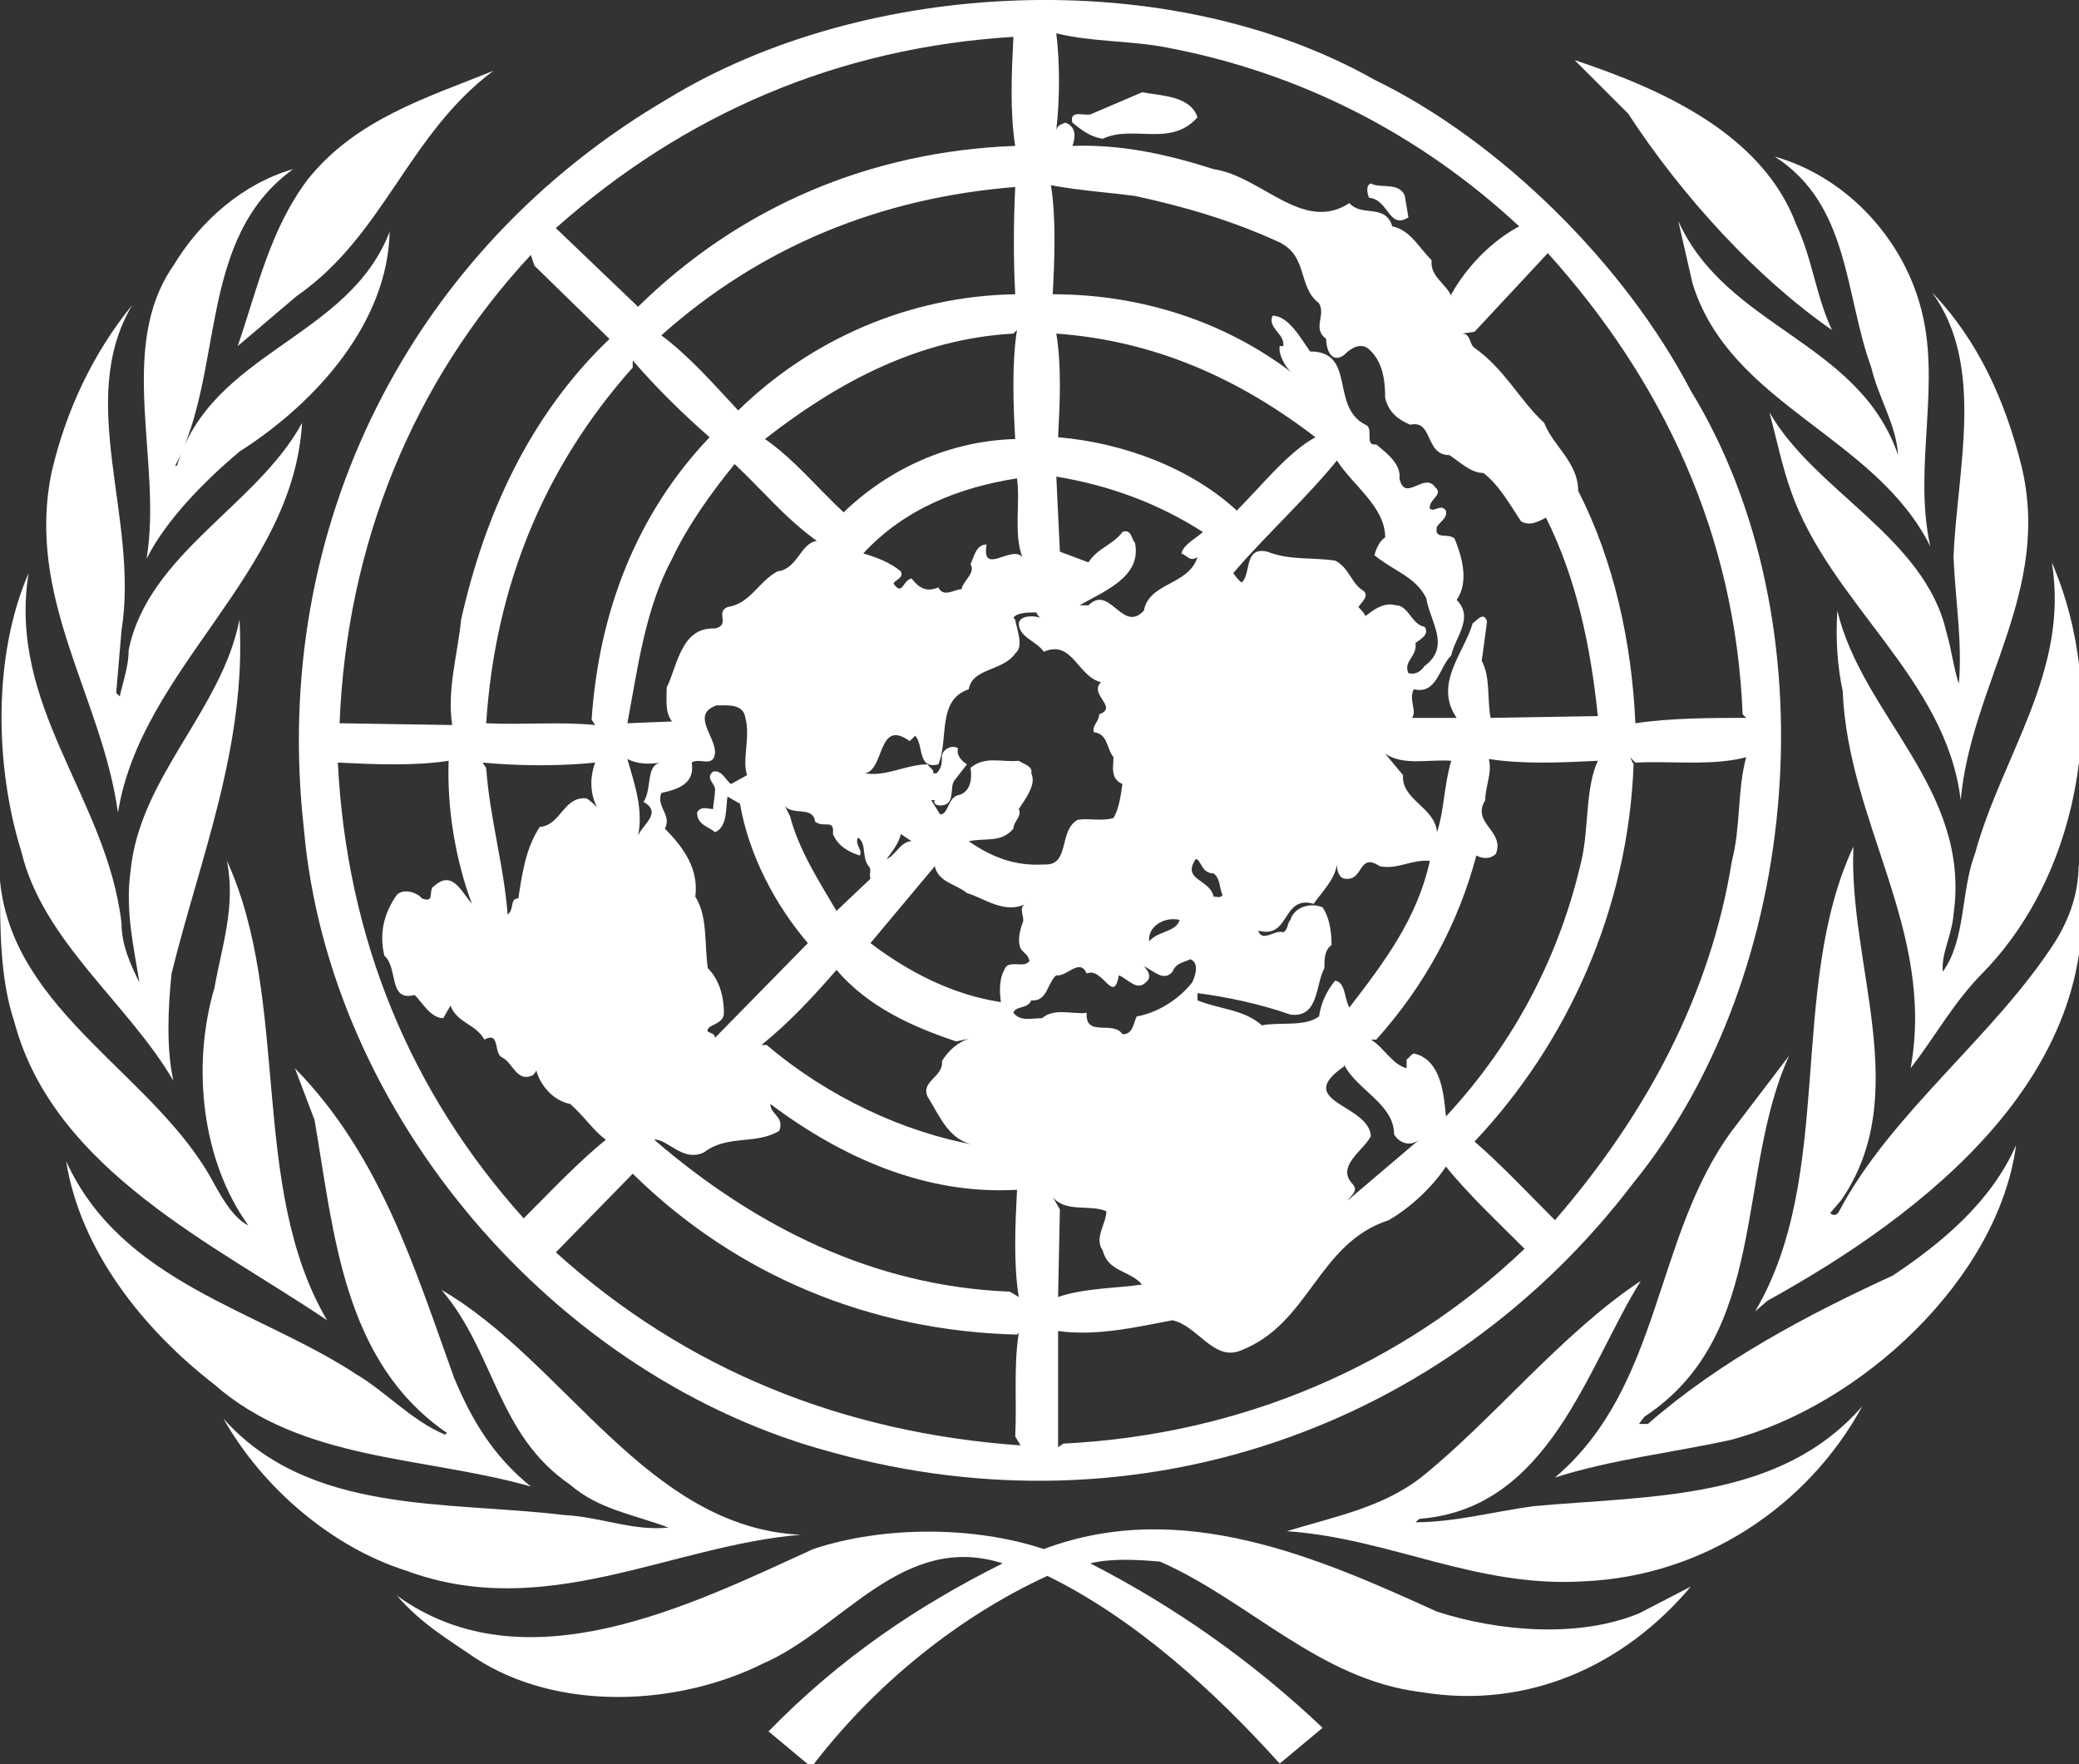 <svg height="26.157mm" viewBox="0 0 30.825 26.157" width="30.825mm" xmlns="http://www.w3.org/2000/svg"><rect x="0" y="0" width="30.825" height="26.157" fill="#333333" stroke="none"/><g fill="#fff" transform="matrix(.265 0 0 .265 0 -.01)"><path d="m110.5 47.8c-.8 2.1-.5 4.8-1.8 6.6-.1-1 .5-2 .6-3.2 1-7-5.1-11.1-6.5-17-.1 1.6 0 3.1.3 4.5.3 7.4 5.2 13.4 3.8 21.1 1.4-1.8 2.4-3.7 4.1-5.4 5.6-5.8 7-15.5 3.8-22.9 1 6.1-2.8 10.8-4.3 16.3"/><path d="m109.3 31.2c.1 2.4.5 4.7.3 7.1-.3-.9-.4-1.9-.7-2.9-1.2-5.3-7.4-7.9-9.9-12.3.4 1.5.7 3 1.2 4.4 2.2 6.3 8.7 10.5 9.5 17.3.6-6.5 5.1-11.7 3.4-18.7-.9-3.6-2.4-7-5-9.7 3 4.1 1.4 9.9 1.2 14.8"/><path d="m25.4 77.1c-2.2-6.1-4.1-12.4-8.9-17.3l1.1 2.9c1.1 6.4 1.6 13.5 7.4 17.5l-.1.1c-1.9-.8-3.3-2.4-5-3.4-5.5-3.6-13.1-5.1-16.2-11.9.8 5 4.3 9.4 8.3 12.5 4.9 4.3 11.7 4 17.7 5.7-2.1-1.7-3.3-3.7-4.3-6.1"/><path d="m18.3 73.9c-4.4-7.5-2-17.8-5.6-25.7.5 2.6-.3 4.8-.7 7.1-1.3 4.4-.7 9.7 1.9 13.3-.8-.4-1.4-1.4-1.9-2.3-3.2-6.1-11.3-9.6-12-17 0 2.7 0 5.5.8 7.9 2.2 8.3 11.3 12.5 17.5 16.7"/><path d="m44.8 85.9c-8.6-.4-13.2-9.7-20.1-13.7 3 3.5 3.1 8.1 7.2 10.9 1.6 1.4 3.7 1.7 5.5 2.4-2 .2-3.8-.6-5.8-.7-6.6-.8-14.3 0-19.1-5.4 2.2 3.9 6.1 7.2 10.2 8.5 7.8 2.9 14.8-1.4 22.1-2"/><path d="m85.8 84.3c-2.2.3-4.4.9-6.6.9.1-.1.2-.2.3-.2 7.2-.6 9.3-8.5 12.3-13.3-4.4 2.9-8.3 7.8-12.3 11-2.2 1.7-4.9 2.2-7.5 3 5.8.4 10.6 3.2 16.7 2.8 6.5-.3 12.4-4.1 15.5-9.8-4.6 5.3-11.8 5-18.4 5.6"/><path d="m80.4 90.2c-6.6-3-14.3-6.4-22-3.5-3.9-1.3-9-1.3-12.9 0-6.8 3.1-16.1 7.8-23.3 2.6 1.4 1.6 2.8 2.4 4.4 3.5 4.6 3 11.3 2.7 16.1.3 4.4-1.9 7.8-7.4 13.4-5.6-4.8 2.4-9.1 5.3-13.1 9.4l2.4 2c3.5-4.6 8.2-8.4 13.2-10.7 4.9 2.4 9.3 6.4 13 10.5l2.4-2c-3.9-3.7-8.3-6.8-13-9.2 1.2-.3 2.7-.2 3.9-.1 5 2.2 8.9 6.6 14.6 7.3 6 1 11.4-1.5 15.1-5.9l-2.9 1.5c-3.4 1.4-7.9 1-11.3-.1"/><path d="m105.9 71.4c-4.8 2.2-9.7 4.8-13.7 8.3h-.5l.3-.4c7-4.6 5.1-13.6 8.1-20.2l-3.2 4.2c-4.4 6-3.9 14.3-9.9 19.4 3.1-1 6.6-1.4 9.8-2.1 7.3-1.9 15-9 16-16.5-1.4 3.2-4.2 5.5-6.9 7.3"/><path d="m102.5 18.5c-.9-1.9-1.1-4-2-5.9-1.9-5.1-7.6-7.6-12.4-9.2l3 3c3 4.6 7.2 9.2 11.4 12.1"/><path d="m16.9 23.7c-2.5 4.6-8.6 7.3-9.7 12.7 0 .9-.3 1.7-.5 2.6l-.2-.2.3-3.5c1-6.3-2.6-12.8.6-18.2-2.2 2.7-3.7 5.9-4.5 9.3-1.5 7.1 2.8 12.6 3.7 19.1 1.3-8.1 9.8-13.3 10.3-21.8"/><path d="m115 52.7c-3.4 5.3-9.2 9.6-12.1 15.1-.1.2-.3.3-.5.1l.6-.7c4.1-5.9.4-13.2.7-19.8-3.7 7.9-1 18.4-5.5 26l.7-.6c8.7-4.8 19.2-12.8 17.4-24.4 0 1.6-.5 3-1.3 4.3"/><path d="m29.7 14.3.2.6 4.2 4.1c-4.5 4.3-7 9.9-8.3 15.7-.2 2-.8 3.9-.5 5.9l-6.3-.1c.4-10 4.1-19.1 10.7-26.2m27-12.2c-.1 2-.2 4.2.1 6.1-8.1.3-15.4 3.4-21.1 9l-4.6-4.4c7.2-6.4 15.8-10.1 25.6-10.7m.1 22.5c-3.6.1-7 1.6-9.6 4.1-1.5-1.4-2.8-3-4.4-4.1 4.1-3.2 8.6-5.6 13.9-5.9l.2-.2c-.3 1.9-.2 4.3-.1 6.1m-1.6 5.9c-.6 0-.7.7-.9 1.1.3.5-.4.9-.5 1.4-.4 0-1 .5-1.3-.1-.7.3-1.1 0-1.5-.5-.5.1-.5 1-1 .3 0-.2.6-.3.4-.7-.6-.5-1.4-.8-2.1-1 2.3-2.5 5.4-3.7 8.6-4.2.2 1.3-.2 3.1.3 4.4-.6-.7-2.3 1.1-2-.7m2.8 3.8c0 .1.1.2.2.3-.2-.1-1.1-.2-1.2.3 0 .8 1 1 1.4 1.6 1.6-.7 1.9 1.4 3.2 1.7-.7.7 1 1.4-.1 1.8 0 .4-.4.6-.3 1 .8.1.7.9 1.1 1.4 0 .5-.2 1.2.5 1.5-.1.7-.2 1.4-.5 1.9-.7.2-1.3 0-2 .1-1.1.6-.4 2.6-1.9 2.5-1.6.1-2.9-.4-4.2-1.3 1-.2 1.8.1 2.5-.7 0-.4.5-.7.3-1.1.4-.6 1-1.4.7-2 .1-.4-.4-.5-.7-.7-.9.1-1.9-.3-2.7.4.1.6 0 1.3-.6 1.5-.7.1-.6 1.1-1.1 1.1l-.5-.8h.2c-.1.2.1.3.3.3.9 0 .5-1 .8-1.4l.7-.9c-.3-.2-.6-.5-.5-.9-.3-.2-.8 0-.9.4 0 .4 0 .7-.3 1h-.2c.1-.2-.2-.3-.3-.5-1.2 0-2.3.7-3.5.5 1.1-.2.7-3.1 2.5-1.8l.3-.3c.5.5.1 1.9 1.3 1.6.6-1.4-.1-3.6 1.7-4.2.2-1.2 1.9-1 2.6-2 .5-.4.1-1.3 0-1.9l-.1-.1c.2-.3.8-.3 1.3-.3m5.5-23.3c2.8.6 5.5 1.4 8.1 2.6 1.6.8 1 2.5 2.2 3.4.4.7-.4 1.4.4 2 0 .6.3 1.4 1 .9.3-.3.8-.7 1.3-.4.9.7 1 1.9 1 2.8.2.8.7 1.2 1.4 1.5 1.3-.3.8 1.7 2.2 1.7.6.4 1.2 1 1.9 1 .9.7 1.5 1.8 2.1 2.7.5.3 1 0 1.4-.2 1.7 3.4 2.5 7.2 2.9 11.1l-6 .1c-.2-1 0-2.3-.5-3.2.1-.6.2-1.5.3-2.2-.2-.6-.6 0-.8.1-.5 1.7-2.2 3.4-.9 5.3h-2.5c.3-.4-.2-1 .1-1.6 1.3.3 1.4-1.2 2.1-1.9.2-1 1.3-2.1.3-3.1.7-1 .3-2.4-.1-3.4-.3-.4-1.2.1-1-.7.2-.3.6-.5.5-.9-.3-.4-.6.1-.9-.1-.1-.5.8-.8.3-1.2-.6-.9-1.7.9-2-.5.1-.8-.7-1.4-1.3-1.9-.7.1-.1-.9-.6-1.1-2-1-.5-4.1-3.1-4.1-.5-.7-1.2-2-2.1-2-.3.7.7 1 .6 1.7h-.2c-.1.5.4 1.3.7 1.5-3.8-2.9-8.5-4.4-13.4-4.4.1-1.9.2-4.2-.1-6.1 1.6.3 3.2.4 4.7.6m-4.4-9.1c2 .5 4.2.4 6.2.8 7.4 1.4 14.1 4.8 19.7 10-1.5.8-2.9 2.2-3.8 3.8v.1c-.3-.7-1.2-1.1-1.1-2-.7-.7-1.2-1.7-2.2-1.9-.4-1.3-1.7-.5-2.4-1.3-2.6 1.7-4.9-1.5-7.6-1.9-2.5-.8-5.1-1.4-7.9-1.3.2-.5.2-1.1-.4-1.3-.2.1-.4.1-.5.4.2-1.7.2-3.8 0-5.4m38.4 38.1.2.2c-1.9 0-4.2 0-6.2.3-.2-4.5-1.2-9.1-3.2-13 0-1.6-1.4-2.5-1.9-3.8-1.4-1.3-2.2-3-3.9-4.2-.3-.2-.2-.8-.7-.8l.7-.1 4.1-4.4c6.4 7.1 10.5 15.7 10.9 25.8m-.6 8.2c-1.2 7.5-4.8 14.2-9.9 20.1-1.4-1.4-3-3.1-4.5-4.4 5.2-5.5 8.6-13 8.9-21.1l-.2-.4.3.3c2.1-.1 4.3.2 6.2-.3-.5 1.8-.3 3.9-.8 5.8m-37.4 32.6-.3.2v-6.5c2.1.3 4.3-.2 6.4-.6 1.4.3 2.3 2.3 3.8 1.7 3.9-1.5 4.3-6 8.3-7.3 1.2-.7 2.4-1.8 3.2-3 1.2 1.5 2.9 3.1 4.4 4.6-6.8 6.5-15.8 10.4-25.8 10.9m2.4-13c0 .7-.7 1.5-.2 2.2.3 1.2 1.5 1.1 2.2 1.9-1.3.2-3.3.2-4.7.7l.1-4.9-.4-.7c.7.9 2.1.4 3 .8m4.1-16.3c-.2.7-1.2.6-1.7 1.2-.1-.8.8-1.4 1.7-1.2m3.2-22.9c-2.6-2.4-6.4-3.8-10-4.1.1-1.9.2-4-.1-5.8 5.5.4 10.2 2.5 14.5 5.8-1.5.8-3 2.7-4.4 4.1m11.2 18c-.1-1.4-2-1.8-1.9-3.2l-1-1.2c1 .7 2.5.3 3.7.4-.4 1.3-.4 2.8-.8 4m-13.5 1.5c.3 0 .3.8 1 .8.4.3.3.8.5 1.2-.1.2-.3.1-.5.1-.2-1-1.8-.9-1-2.1m5.3 8.7c1.6.2 1.4-1.7 1.9-2.6 0-.5 0-1 .4-1.3 0-.7-.1-1.5-.5-2.1-.7-.3-1.6 0-1.8.7-.2.2-.1.5-.4.7-.4-.2-1.2.6-1.4-.1 1.8.5 1.3-2 3.1-1.5.5-.7 1.2-1.4 1.3-2.2 0 .3.1.8.5.8 1 .1.7-1.5 1.9-.7 1 .2 1.8-.4 2.8-.3-.7 3.2-2.5 5.6-4.5 8.2-.3-.5-.2-1.4-.8-1.5-.5.6-.8 1.3-.9 2-.8.6-2.2.3-3.2.5-1-.9-2.4-.9-3.6-1.4v-.4c1.6.2 3.5.6 5.2 1.2m3.5 9.5c-1-1 .6-1.9 1-2.7-.1-1.8-4.4-1.9-1.5-3.9v-.1c.7 1.4 2.8 2.2 2.8 3.9.3.5.9.7 1.4.3l-4 3.4c.2-.3.6-.5.3-.9m7.4-21.5c0-.8.4-1.5.2-2.3 1.9.3 4.1.2 6.1.1-.7 1.5-.5 3.7-.9 5.5-1.2 5.3-3.7 10.2-7.6 14.4-.1-1-.2-3.1-1.7-3.5-.2-.1-.3.2-.5.3v.5c-.8-.2-1.3-1.2-2-1.6h.3c2.7-3 4.6-6.5 5.6-10.3.4.2.8.2 1.1-.1.5-1.3-1.4-1.7-.6-3m-3.3-11.3c.2 1.3 1.4 2.7-.1 3.8-.2.3-.5.5-.9.4-.3-.7.5-.9.4-1.7.3-.2.8-.5.5-.9-.7-.1-.9-1.2-1.6-1.2-.7-.2-1.3.3-1.7.6-.1-.2-.2-.3-.4-.5.2-.3.6-.6.3-.9-.7-.4-.8-1.3-1.6-1.7-1.4-.2-2.5 0-3.8-.5-1.3-.3-.9 1.2-1.4 1.7 0 .1-.3-.2-.5-.5 1.7-2 4.1-4.2 5.8-6.3.9 1.4 2.7 2.6 2.7 4.3-.3.2-.5.6-.6 1 1.1.9 2.3 1.2 2.9 2.4m-16.3-3.1c-.2-.2-.2-.8-.7-.6-.5.7-1.4.9-1.9 1.7l-1.6-.6-.2-4.2c3 .5 5.7 1.5 8.2 3.1-.3.3-1.1.7-1.2 1.2.3.1.5.5.9.2-.5 1.6-2.7 1.4-3 3-1.2 1.3-1.9-1.5-3.1-.3h-.5c1.4-.8 3.5-1.6 3.1-3.5m-6.8 26.3c.1-.4.8-.2 1-.7.9.1.9-1 1.4-1.4.6.1 1.3-1 1.7-.1.9-.4 1.5 1.8 1.8.1.5.2 1 .9 1.5.4.4-.3.1-.7-.1-.9.5.2 1.1.9 1.6.3.2-.5.6-.5 1-.7.5.2.3.9.1 1.3-.7.9-1.9 1.7-3.1 1.9-.2.4-.2 1-.8 1-.5-.8-2.1.2-2-1.2-.8.1-1.8-.3-2.5.3-.6 0-1.2.2-1.6-.3m-25.6 13.4 4.3-4.4c5.8 5.7 13.3 8.8 21.5 9l.1-.1c-.3 1.9-.1 3.9-.2 5.8l.3.5c-9.9-.7-18.7-4.2-26-10.8m2.2-27.4c-.3.8-.3 1.7.1 2.5-.2-.2-.4-.4-.6-.5-1.3-.1-1.4 1.5-2.6 1.6-.8 1.2-1 2.7-1.2 4-.5 0-.2.6-.6.9-.2-2.7-1-5.4-1.2-8.2l-.2-.3c2.1.2 4.4.2 6.3 0m6.4-18.2c-4.1 4.3-6.2 9.8-6.6 15.8l.2.3c-1.9-.2-4.1 0-6.1-.1.5-7.6 3.2-14.3 8.2-19.9v-.4c1.2 1.4 2.7 2.9 4.3 4.3m3.8 7.5c-1.1.6-1.5 1.8-2.8 2-.7.3.2 1-.7 1.2-1.9-.1-2.1 2.1-2.7 3.3 0 .7-.1 1.4.3 1.9l-2.5.1c.6-3.2 1-6.4 2.5-9.2.9-1.9 2.2-3.7 3.5-5.3 1.6 1.5 2.8 3 4.6 4.3-.9.1-1.1 1.6-2.2 1.7m8.4 29.4c.7 1.1 1.2 2.5 2.7 2.7-4-.7-8.3-2.7-11.7-5.6h-.3c1.5-1.2 2.9-2.7 4.2-4.2 1.8 2.1 4.3 3.2 6.7 4 .5-.1.9-.2 1.4-.3-1 .1-1.7.6-2.2 1.4.1.9-1.2 1.1-.8 2m-13.2-18.7c.4-.3 1.2.3 1.3-.5.1-.9-1.4-2.2.1-2.7.6 0 1.5-.1 1.6.7.3 1-.2 2.4.1 3.2l-.9.5c-.3-.2-.5-.8-1-.7-.5.4.2.7.1 1.1 0 .3-.1.7-.1 1-.3 0-.7-.2-.9.2 0 .7.7.8 1 1.1.7-.3.6-1.3.7-2l.7.4c.5 2.9 2 5.7 3.8 7.8l-5.2 5.3c0-.4-.7-.2-.3-.6.3-.2.8-.3.8-.8 0-1-.3-1.9-.9-2.5-.2-1.4 0-2.9-.7-4 .2-1.5-.6-2.7-1.7-3.8.4-.8-.5-1.2-.2-2 .9-.2 1.9-.5 1.7-1.7m-3 4.1c.3-1.5-.2-2.9-.6-4.3.6.3 1.2.3 1.9.2-.9.1-.5 1.5-1 2.2 1.1.6-.1 1.3-.3 1.9m21.3 25.8-.5-.3c-7.6-.3-14.2-3.6-19.9-8.5.7-.1 1.6 1.3 2.8.7 1.3-1 2.9-.4 4.2-1.2.3-.8-.5-.9-.5-1.5 4 3 8.7 5.1 13.8 4.8-.1 2-.2 4.2.1 6m-7.4-24.5c.3-.4.7-.9.8-1.4l.6.4c-.6 0-.9.8-1.4 1m2.7.4c.2.9 1.2 1 1.8 1.5 1 .3 2.1 1.2 3.3.6-.5.2 0 .8-.2 1.1-.1.3-.3.9-.1 1.4.2.3.4.3.5.7-.3.4-.9 0-1.3.3-.4.6-.4 1.3-.3 2-2.7-.4-5.2-1.7-7.3-3.3zm-4.2-.6c.2-.3-.3-.6-.1-1 .5.3.2 1.1.6 1.6.2.2 0 .4.1.7l-1.9 1.8c-1-1.7-2.1-3.4-2.6-5.3l-.3-.6c.4.6 1.6 0 1.7.9.5.4 1.1-.2 1 .7.3.7.9 1 1.5 1.2m8.7-31.4c-5.9.1-11.4 2.5-15.5 6.5-1.3-1.4-2.8-3.1-4.3-4.2 5.6-5 12.3-7.7 19.8-8.3-.1 2-.1 4.1 0 6m-37.9 26.2c2 .1 4.3.2 6.2-.1-.1 2.7.4 5.6 1.3 8-.6-.7-1.1-1.9-2.1-1-.4.2.1 1-.7.7-.2-.3-1-.6-1.4-.2-.7 1-1 2.1-.7 3.4.8.7.2 2.6 1.7 2.2.4.4.9 1.3 1.6 1.3l.4-.7c.4 1 1.4 1 1.9 1.9.9-.5.5.8 1 1 .6.3.8 1.4 1.7 1 .1-.1.2-.2.2-.3.2.8.9 1.7 1.9 1.9.8.7 1.3 1.5 2 2-1.5 1.2-3.1 2.9-4.6 4.4-6.3-7-9.9-15.6-10.4-25.5m-1.9 3.7c1.4 16 14.1 30.8 29.6 34.9 17 4.7 34.3-1.3 44.8-15.1 9.5-11.7 11.1-31.4 3.2-44.3-3.7-7.1-10.7-14-17.7-17.4-11.5-6.5-28.5-5.7-39.6 1.1-14.3 8.4-22.2 23.9-20.3 40.8"/><path d="m78.8 12.2-.2-1.2c-.3-.8-1.4-.4-1.9-.7-.3.1-.2.6-.1.8 1.1.1 1.1 1.8 2.2 1.1"/><path d="m61.7 7.8c1.7-.8 3.8.5 5.3-1.2-.4-1.2-2-1.2-3.1-1.4l-2.8 1.2c-.3.2-1.3-.3-1.1.5.5.4 1 .8 1.7.9"/><path d="m8.2 31.3c1.1-2.2 3.3-4.4 5.2-6 4.4-2.8 8.3-7.3 8.4-12.3-2.3 6-10 6.7-11.9 13.1h-.1c2.8-5.3 1.2-12.7 6.6-16.6-2.8.8-5.2 2.9-6.7 5.4-3.2 4.6-.6 11-1.5 16.4"/><path d="m16.6 16.6c4.9-3.4 6.2-9 11-12.6-3.7 1.5-7.7 2.7-10.4 6.1-2.1 2.8-2.8 6.1-3.9 9.3z"/><path d="m104.7 20.6c.4 1.7 1.4 3.2 1.5 4.9-2.2-6.4-9.6-7.1-12.3-13.1l.8 3.5c2.1 6.8 10.2 8.5 13.3 14.7-1-4.5.7-9.2-.6-13.6-1.1-3.8-4.2-7.1-8.1-8.2 4.2 2.7 3.9 7.7 5.4 11.8"/><path d="m9.7 60.5c-.4-1.8-.3-4.1-.1-6 1.6-6.5 4.2-12.7 3.8-19.8-1 5.1-5.6 8.8-6.1 14.1-.3 2.2.2 4.3.5 6.2-.5-1-1-2.1-1-3.3-.8-7-6.4-12.1-5.2-19.6-2 4.6-1.9 10.8-.4 15.6 1.2 5 6 8.5 8.5 12.8"/></g></svg>
